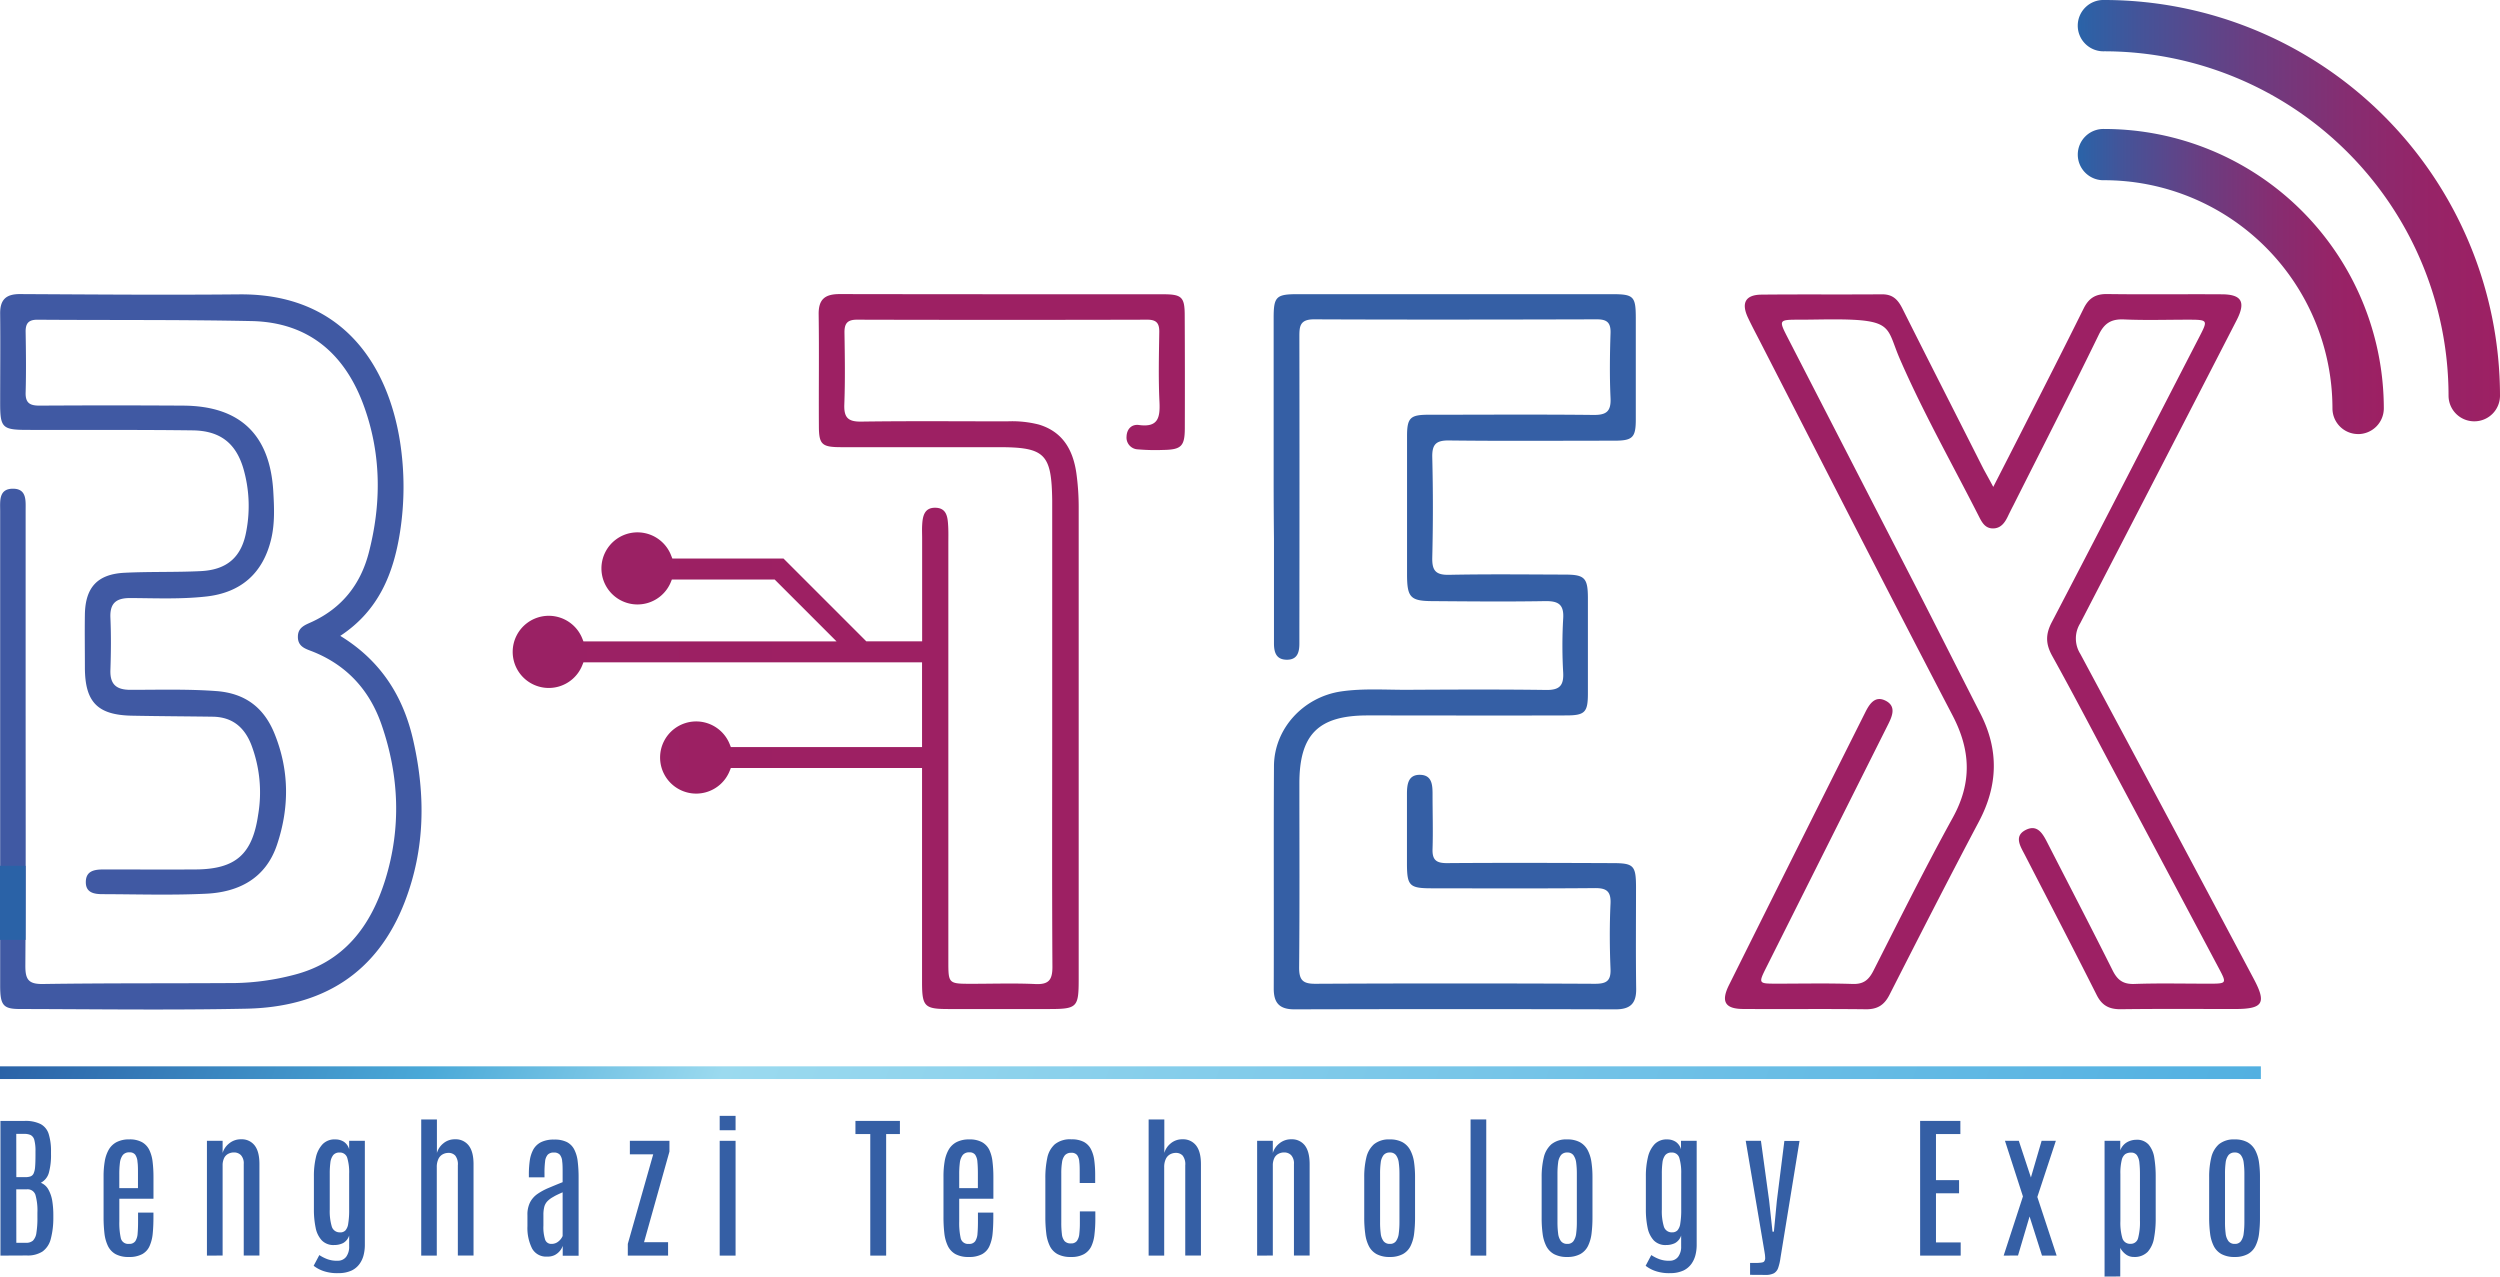 <?xml version="1.0" encoding="UTF-8"?> <svg xmlns="http://www.w3.org/2000/svg" xmlns:xlink="http://www.w3.org/1999/xlink" viewBox="0 0 787.11 401.92"><defs><style>.cls-1{fill:#4059a3;}.cls-2{fill:#9d2064;}.cls-3{fill:#355fa5;}.cls-4{fill:url(#Degradado_sin_nombre_19);}.cls-5{fill:url(#Degradado_sin_nombre_19-2);}.cls-6{fill:url(#linear-gradient);}.cls-7{fill:url(#linear-gradient-2);}.cls-8{fill:url(#linear-gradient-3);}</style><linearGradient id="Degradado_sin_nombre_19" x1="47.51" y1="260.88" x2="23.2" y2="273.95" gradientUnits="userSpaceOnUse"><stop offset="0" stop-color="#52b0e1"></stop><stop offset="0.68" stop-color="#9bdaef"></stop><stop offset="0.81" stop-color="#4aa9d8"></stop><stop offset="1" stop-color="#2a62a7"></stop></linearGradient><linearGradient id="Degradado_sin_nombre_19-2" x1="669.32" y1="454.14" x2="42.5" y2="221.32" xlink:href="#Degradado_sin_nombre_19"></linearGradient><linearGradient id="linear-gradient" x1="654.44" y1="88.63" x2="750.53" y2="88.63" gradientUnits="userSpaceOnUse"><stop offset="0" stop-color="#2a63a8"></stop><stop offset="0.15" stop-color="#455398"></stop><stop offset="0.41" stop-color="#6b3d81"></stop><stop offset="0.64" stop-color="#862d71"></stop><stop offset="0.84" stop-color="#972367"></stop><stop offset="1" stop-color="#9d2063"></stop></linearGradient><linearGradient id="linear-gradient-2" x1="654.44" y1="66.32" x2="787.11" y2="66.32" xlink:href="#linear-gradient"></linearGradient><linearGradient id="linear-gradient-3" x1="-905.24" y1="205.14" x2="257.46" y2="205.14" gradientUnits="userSpaceOnUse"><stop offset="0" stop-color="#1f4396"></stop><stop offset="0.2" stop-color="#453887"></stop><stop offset="0.44" stop-color="#6b2e77"></stop><stop offset="0.66" stop-color="#86266c"></stop><stop offset="0.85" stop-color="#972265"></stop><stop offset="1" stop-color="#9d2063"></stop></linearGradient></defs><g id="Layer_2" data-name="Layer 2"><g id="Layer_1-2" data-name="Layer 1"><path class="cls-1" d="M107.13,200.2c12.81,7.84,19.89,19.11,23,33,3.87,17.1,3.73,34-2.64,50.61-8.78,22.87-26.25,33.28-49.91,33.77-23.81.49-47.65.15-71.48.1C1,317.65.05,316.48.05,310.3q0-64,0-127.94c0-7.16,0-14.32,0-21.49,0-3.13-.51-7.07,4.16-7,4.25.08,3.86,3.81,3.86,6.8q0,31.23,0,62.46c0,27,.09,54-.09,81,0,4.28,1,5.74,5.52,5.68,20.16-.3,40.32-.17,60.48-.3A78.38,78.38,0,0,0,92.27,307c16-4,24.49-15.39,29.07-30.15,5-16.23,4.35-32.56-1.18-48.59-3.7-10.76-10.74-18.64-21.43-23-2.24-.92-5-1.47-4.94-4.82,0-3,2.41-3.71,4.49-4.68,9.39-4.38,15.2-11.74,17.8-21.62,4-15.36,4-30.77-1.31-45.76-5.84-16.59-17.28-26.9-35.52-27.29-22.49-.47-45-.26-67.48-.43-2.86,0-3.75,1.21-3.7,3.91.11,6.33.18,12.66,0,19-.11,3.47,1.49,4.16,4.52,4.14q22.49-.14,45,0,26.88.1,28.45,27c.29,5,.51,10-.64,14.92C82.87,180.37,76,186.55,65,187.8c-8,.9-16,.54-24,.49-4.41,0-6.44,1.59-6.24,6.19.24,5.49.19,11,0,16.49-.15,4.53,1.89,6.22,6.3,6.22,9,0,18-.27,27,.39S83,222.65,86.36,230.82c4.76,11.6,4.8,23.4.85,35.16-3.55,10.57-12,14.91-22.34,15.4-10.81.52-21.66.17-32.49.14-2.6,0-5.37-.36-5.36-3.78,0-3.63,2.79-4,5.66-4,9.66,0,19.33.06,29,0,12.58-.1,17.8-4.83,19.6-17.24a42.1,42.1,0,0,0-2.19-22.09c-2.18-5.5-6-8.67-12.1-8.76-8.5-.12-17-.15-25.49-.32-10.77-.22-14.71-4.25-14.77-15,0-5.67-.09-11.33,0-17,.18-8.45,4-12.58,12.54-13,8-.39,16-.12,24-.52,8.29-.42,12.88-4.49,14.3-12.69a42.38,42.38,0,0,0-1-19.79c-2.39-7.86-7.32-11.72-15.92-11.83-17.32-.22-34.65-.1-52-.15-7.95,0-8.6-.68-8.6-8.49,0-9.33.1-18.66,0-28-.07-4.47,1.78-6.29,6.26-6.27,23,.12,46,.31,69,.09,32.63-.31,46.87,22.39,50.64,46.41a92.49,92.49,0,0,1,0,28.38C123.9,180.59,119.23,192.25,107.13,200.2Z"></path><path class="cls-2" d="M627.57,153.3c3.38-6.61,6.25-12.21,9.1-17.82,6.48-12.77,13-25.51,19.35-38.35,1.62-3.28,3.75-4.6,7.41-4.55,12,.17,24,0,36,.08,6.36,0,7.72,2.39,4.76,8.16q-24.55,47.75-49.26,95.43a9.1,9.1,0,0,0,.06,9.65q27.4,51.06,54.57,102.25c4.1,7.69,3,9.53-5.93,9.53-12,0-24-.09-36,.07-3.61,0-5.83-1.17-7.49-4.46-7.41-14.72-15-29.33-22.56-44-1.34-2.62-3.6-5.89,0-7.88,4.1-2.24,5.78,1.49,7.33,4.51,6.76,13.19,13.6,26.34,20.23,39.59,1.52,3.06,3.32,4.4,6.87,4.28,7.82-.28,15.66-.08,23.49-.09,5.6,0,5.64-.05,3.08-4.87q-15.69-29.55-31.44-59.1c-7-13.08-13.8-26.23-21-39.2-2.08-3.76-2.17-6.76-.15-10.63,15.57-29.81,30.93-59.74,46.35-89.62,2.9-5.61,2.91-5.62-3.57-5.63-6.66,0-13.33.22-20-.08-4-.18-6.21,1.12-8,4.85-8.76,18-17.85,35.74-26.83,53.6-.52,1-1.06,2.07-1.57,3.12-1,2.17-2.26,4.28-5,4.23-2.55-.06-3.51-2.2-4.51-4.16-8.3-16.32-17.35-32.32-24.65-49.08-4.4-10.1-1.79-12.58-21-12.58-3.44,0-7,.1-10.48.1-6.77,0-6.79,0-3.8,5.82q20.22,39.3,40.46,78.61c6.76,13.18,13.4,26.43,20.15,39.62,5.83,11.41,5.53,22.58-.47,33.93-9.58,18.1-18.89,36.35-28.18,54.59-1.65,3.24-3.81,4.58-7.46,4.54-12.83-.16-25.66,0-38.49-.09-5.81,0-7.19-2.29-4.56-7.56q21.38-42.93,42.87-85.79c1.31-2.63,3.06-5.43,6.44-3.7s2.12,4.76.8,7.41l-38.28,76.36c-2.64,5.27-2.61,5.3,3.06,5.31,8,0,16-.18,24,.09,3.37.11,5-1.17,6.49-4,8.22-16.18,16.3-32.45,25.06-48.34,6.07-11,5.69-21.17-.05-32.18-20.18-38.67-40-77.55-59.91-116.35-1.52-3-3.1-5.9-4.52-8.91-2.18-4.65-.78-7.2,4.25-7.25,12.67-.13,25.33,0,38-.1,3.44,0,5,1.76,6.39,4.51,8.43,16.82,17,33.59,25.46,50.37C625.28,149.1,626.17,150.68,627.57,153.3Z"></path><path class="cls-3" d="M401,150.07q0-25,0-50c0-6.67.8-7.45,7.53-7.45q49.47,0,99,0c6.81,0,7.47.66,7.49,7.43q0,16,0,32c0,5.73-1,6.69-6.75,6.7-17.33,0-34.66.14-52-.07-4.18-.06-5.43,1.23-5.33,5.36q.39,15.73,0,31.48c-.09,4.05,1,5.55,5.29,5.46,12.16-.25,24.32-.11,36.48-.07,6.22,0,7.21,1.05,7.23,7.34q0,15,0,30c0,6-.88,7-6.9,7-20.83.07-41.65,0-62.48,0-15.5,0-21.46,6-21.46,21.41,0,19.32.1,38.64-.08,58,0,3.95,1.2,5.1,5.12,5.08q44-.22,88,0c3.6,0,5.08-.84,4.92-4.71-.28-6.82-.32-13.67,0-20.48.21-4.17-1.49-5-5.21-4.93-17,.15-34,.08-51,.06-7.07,0-7.85-.76-7.88-7.63,0-7.33,0-14.66,0-22,0-3,.3-6.18,4.15-6.1s3.91,3.36,3.91,6.29c0,5.66.18,11.33,0,17-.15,3.56,1.21,4.54,4.63,4.51,17.32-.13,34.65-.07,52,0,6.69,0,7.41.74,7.43,7.52,0,10.66-.1,21.32.05,32,.07,4.7-1.86,6.53-6.56,6.52q-50.47-.15-101,0c-4.77,0-6.57-2-6.55-6.59.07-23.32-.06-46.64.07-70,.06-11.79,9.25-21.78,21.23-23.52,7-1,14-.46,21-.5,14.49-.08,29-.15,43.48.05,4.18.06,5.56-1.37,5.35-5.47a148,148,0,0,1,0-17c.31-4.66-1.73-5.57-5.84-5.5-11.66.2-23.32.09-35,0-7.29,0-8.31-1.09-8.32-8.45,0-14.49,0-29,0-43.48,0-5.76,1-6.74,6.68-6.75,17.33,0,34.66-.13,52,.06,4.11.05,5.58-1.12,5.39-5.33-.32-6.82-.22-13.66,0-20.48.09-3.31-1.16-4.3-4.36-4.29-29.65.08-59.31.13-89,0-4.58,0-4.61,2.33-4.61,5.62q.07,46,0,91.94c0,1.5,0,3,0,4.5,0,2.75-.61,5.15-4,5.11s-4-2.45-4-5.18q0-16.5,0-33Q401,159.81,401,150.07Z"></path><path class="cls-3" d="M.14,395.32V352.91H7.8a10.72,10.72,0,0,1,5,1,5.32,5.32,0,0,1,2.51,3.06,17.91,17.91,0,0,1,.75,5.52v.92a20.85,20.85,0,0,1-.66,5.77,5.08,5.08,0,0,1-2.55,3.21,4.7,4.7,0,0,1,2.37,2.1A10.91,10.91,0,0,1,16.44,378a27.8,27.8,0,0,1,.35,4.51v.89a25.71,25.71,0,0,1-.83,6.77,6.94,6.94,0,0,1-2.59,3.87,8.62,8.62,0,0,1-4.94,1.24Zm5-24.7H7.94a4.93,4.93,0,0,0,1.64-.23,1.74,1.74,0,0,0,1-.93,6,6,0,0,0,.47-2.07q.12-1.36.12-3.69v-1.18a13.28,13.28,0,0,0-.36-3.59,2.4,2.4,0,0,0-1.15-1.56A4.64,4.64,0,0,0,7.58,357H5.12Zm0,20.67H8.18a3.21,3.21,0,0,0,2.2-.69,4.34,4.34,0,0,0,1.08-2.45,28.72,28.72,0,0,0,.32-4.85v-1.48a18.08,18.08,0,0,0-.63-5.65,2.59,2.59,0,0,0-2.7-1.72H5.12Z"></path><path class="cls-3" d="M40.56,395.75a8.42,8.42,0,0,1-4.18-.9,5.91,5.91,0,0,1-2.4-2.57,12.53,12.53,0,0,1-1.1-4,44.75,44.75,0,0,1-.27-5.14V370.38a28.29,28.29,0,0,1,.36-4.69A11.08,11.08,0,0,1,34.22,362a6.18,6.18,0,0,1,2.48-2.41,8.5,8.5,0,0,1,4-.86,8,8,0,0,1,4,.87,5.65,5.65,0,0,1,2.3,2.44,11.54,11.54,0,0,1,1.05,3.76,39.22,39.22,0,0,1,.27,4.79v6.82H37.57v7.2a22.15,22.15,0,0,0,.47,5.22,2.34,2.34,0,0,0,2.57,1.79,2.21,2.21,0,0,0,2-.85,5,5,0,0,0,.72-2.41c.09-1,.14-2.26.14-3.68v-2.91h4.84v1.54c0,1.88-.08,3.58-.23,5.11a12.58,12.58,0,0,1-1,3.92,5.34,5.34,0,0,1-2.31,2.52A8.46,8.46,0,0,1,40.56,395.75Zm-3-21.68h5.88v-4.61c0-1.44,0-2.66-.15-3.65a4.52,4.52,0,0,0-.7-2.24,2.13,2.13,0,0,0-1.83-.76,2.52,2.52,0,0,0-2.11.87,5,5,0,0,0-.89,2.4,28.3,28.3,0,0,0-.2,3.55Z"></path><path class="cls-3" d="M65.15,395.32V359.18h4.94V363a6,6,0,0,1,2.06-3,5.72,5.72,0,0,1,3.77-1.3,5.09,5.09,0,0,1,4.24,1.92q1.52,1.94,1.52,5.86v28.82H76.74v-28.8a3.82,3.82,0,0,0-.87-2.79,3,3,0,0,0-2.21-.87,3.81,3.81,0,0,0-1.81.44,2.94,2.94,0,0,0-1.29,1.34,5.26,5.26,0,0,0-.47,2.37v28.31Z"></path><path class="cls-3" d="M106.63,400.84a13.44,13.44,0,0,1-4.47-.56,10.48,10.48,0,0,1-3.41-1.76l1.79-3.37a12.16,12.16,0,0,0,2.5,1.28,8.56,8.56,0,0,0,3.35.5,3.22,3.22,0,0,0,2.62-1.26,5.31,5.31,0,0,0,.92-3.27V389a4.13,4.13,0,0,1-1.92,2.38,6.3,6.3,0,0,1-2.8.61,5.08,5.08,0,0,1-3.91-1.48,8.11,8.11,0,0,1-1.93-4,28.06,28.06,0,0,1-.54-5.78V370.31a25.5,25.5,0,0,1,.63-5.93,8.8,8.8,0,0,1,2.14-4.16,5.24,5.24,0,0,1,4.05-1.48,4.86,4.86,0,0,1,2.66.77,4.21,4.21,0,0,1,1.62,2.32v-2.65h4.94V392a13,13,0,0,1-.37,3.08,8.15,8.15,0,0,1-1.28,2.83,6.59,6.59,0,0,1-2.5,2.1A9.72,9.72,0,0,1,106.63,400.84Zm.49-12.82a2.29,2.29,0,0,0,1.59-.58,4,4,0,0,0,.92-2.16,25.9,25.9,0,0,0,.3-4.54V369.58a16,16,0,0,0-.59-5,2.37,2.37,0,0,0-2.47-1.71,2.41,2.41,0,0,0-2,.86,4.8,4.8,0,0,0-.86,2.35,27.12,27.12,0,0,0-.19,3.47v11.25a17.13,17.13,0,0,0,.65,5.41A2.59,2.59,0,0,0,107.12,388Z"></path><path class="cls-3" d="M132.62,395.32V352.45h4.94V363a6,6,0,0,1,2-3,5.57,5.57,0,0,1,3.72-1.3,5.14,5.14,0,0,1,4.26,1.92q1.54,1.94,1.55,5.86v28.82h-4.94V366.91a4.47,4.47,0,0,0-.81-3.07,2.84,2.84,0,0,0-2.16-.86,3.78,3.78,0,0,0-1.83.47,3.25,3.25,0,0,0-1.33,1.47,5.86,5.86,0,0,0-.5,2.59v27.81Z"></path><path class="cls-3" d="M172.25,395.63a5,5,0,0,1-4.72-2.54,14.37,14.37,0,0,1-1.47-7v-3.52a8.48,8.48,0,0,1,.82-4,7.3,7.3,0,0,1,2.31-2.64,19,19,0,0,1,3.52-1.91c1.35-.57,2.82-1.18,4.43-1.82v-2.8c0-1.54,0-2.79-.14-3.75a3.71,3.71,0,0,0-.74-2.1,2.38,2.38,0,0,0-1.89-.68,2.54,2.54,0,0,0-1.92.68,3.79,3.79,0,0,0-.83,2.12,29.23,29.23,0,0,0-.19,3.76v1.25h-4.92v-1a30.4,30.4,0,0,1,.29-4.3,10.35,10.35,0,0,1,1.11-3.46,5.79,5.79,0,0,1,2.4-2.3,9,9,0,0,1,4.16-.83,8.63,8.63,0,0,1,4,.78,5.37,5.37,0,0,1,2.31,2.31,10.85,10.85,0,0,1,1.1,3.74,41,41,0,0,1,.29,5.15v24.6h-5v-3.13a4.7,4.7,0,0,1-.84,1.53,5.28,5.28,0,0,1-1.64,1.36A5,5,0,0,1,172.25,395.63Zm1.4-4a3.3,3.3,0,0,0,2.24-.83,4.4,4.4,0,0,0,1.25-1.65V375.39c-1.24.55-2.25,1-3,1.48a7.36,7.36,0,0,0-1.85,1.39,4.09,4.09,0,0,0-.93,1.73,10.19,10.19,0,0,0-.27,2.56v3.35a12.75,12.75,0,0,0,.54,4.39A2,2,0,0,0,173.65,391.63Z"></path><path class="cls-3" d="M197.66,395.32v-3.69l8-28.19h-7.35v-4.26h12.46v3.39l-8,28.53h7.57v4.22Z"></path><path class="cls-3" d="M226.59,355.85v-4.53h5v4.53Zm0,39.47V359.18h5v36.14Z"></path><path class="cls-3" d="M274,395.32V357.05h-4.67v-4.14h14v4.14H279v38.27Z"></path><path class="cls-3" d="M305,395.75a8.39,8.39,0,0,1-4.18-.9,5.91,5.91,0,0,1-2.4-2.57,12.53,12.53,0,0,1-1.1-4,44.75,44.75,0,0,1-.27-5.14V370.38a28.29,28.29,0,0,1,.36-4.69,11.08,11.08,0,0,1,1.25-3.68,6.18,6.18,0,0,1,2.48-2.41,8.5,8.5,0,0,1,4.05-.86,8,8,0,0,1,4,.87,5.65,5.65,0,0,1,2.3,2.44,11.8,11.8,0,0,1,1,3.76,39.22,39.22,0,0,1,.27,4.79v6.82H302v7.2a22.15,22.15,0,0,0,.47,5.22,2.34,2.34,0,0,0,2.57,1.79,2.21,2.21,0,0,0,2-.85,5,5,0,0,0,.72-2.41c.09-1,.14-2.26.14-3.68v-2.91h4.84v1.54c0,1.88-.08,3.58-.23,5.11a12.58,12.58,0,0,1-1,3.92,5.34,5.34,0,0,1-2.31,2.52A8.46,8.46,0,0,1,305,395.75Zm-3-21.68h5.88v-4.61c0-1.44-.05-2.66-.15-3.65a4.52,4.52,0,0,0-.7-2.24,2.13,2.13,0,0,0-1.83-.76,2.52,2.52,0,0,0-2.11.87,5,5,0,0,0-.89,2.4,28.3,28.3,0,0,0-.2,3.55Z"></path><path class="cls-3" d="M337.19,395.75a8.56,8.56,0,0,1-4.22-.89,5.83,5.83,0,0,1-2.44-2.57,12.33,12.33,0,0,1-1.12-4,42.59,42.59,0,0,1-.29-5.16V371a30.44,30.44,0,0,1,.6-6.39,7.85,7.85,0,0,1,2.37-4.33,7.6,7.6,0,0,1,5.23-1.57,8.24,8.24,0,0,1,3.89.8,5.37,5.37,0,0,1,2.26,2.29,10.57,10.57,0,0,1,1.06,3.56,34,34,0,0,1,.28,4.6v2.51h-4.87v-3.18c0-1.38,0-2.54-.13-3.48a4.19,4.19,0,0,0-.69-2.14,2.2,2.2,0,0,0-1.85-.72,2.56,2.56,0,0,0-2,.78,4.44,4.44,0,0,0-.9,2.25,21.62,21.62,0,0,0-.23,3.45v15.38a29.51,29.51,0,0,0,.19,3.72,4.14,4.14,0,0,0,.84,2.22,2.54,2.54,0,0,0,2,.73,2.21,2.21,0,0,0,1.89-.78,4.53,4.53,0,0,0,.76-2.27,29.86,29.86,0,0,0,.17-3.53v-3.49h4.87v2.34a39.94,39.94,0,0,1-.27,4.86,11.59,11.59,0,0,1-1,3.79,5.66,5.66,0,0,1-2.31,2.46A8.1,8.1,0,0,1,337.19,395.75Z"></path><path class="cls-3" d="M361.64,395.32V352.45h4.94V363a6,6,0,0,1,2-3,5.57,5.57,0,0,1,3.72-1.3,5.14,5.14,0,0,1,4.26,1.92q1.54,1.94,1.55,5.86v28.82h-4.94V366.91a4.47,4.47,0,0,0-.81-3.07,2.84,2.84,0,0,0-2.16-.86,3.72,3.72,0,0,0-1.83.47,3.25,3.25,0,0,0-1.33,1.47,5.86,5.86,0,0,0-.5,2.59v27.81Z"></path><path class="cls-3" d="M395.8,395.32V359.18h4.94V363a6,6,0,0,1,2.06-3,5.72,5.72,0,0,1,3.77-1.3,5.1,5.1,0,0,1,4.24,1.92q1.51,1.94,1.52,5.86v28.82h-4.94v-28.8a3.82,3.82,0,0,0-.87-2.79,3,3,0,0,0-2.22-.87,3.77,3.77,0,0,0-1.8.44,2.94,2.94,0,0,0-1.29,1.34,5.26,5.26,0,0,0-.47,2.37v28.31Z"></path><path class="cls-3" d="M437.59,395.75a8.48,8.48,0,0,1-4.14-.88,6,6,0,0,1-2.45-2.5,11.68,11.68,0,0,1-1.16-3.91,37.18,37.18,0,0,1-.32-5.09v-12.8a26,26,0,0,1,.65-6.07,8.05,8.05,0,0,1,2.4-4.22,7.39,7.39,0,0,1,5-1.54,8.16,8.16,0,0,1,4,.88,6.17,6.17,0,0,1,2.43,2.48,11.46,11.46,0,0,1,1.2,3.76,32.7,32.7,0,0,1,.32,4.71v12.8a40.5,40.5,0,0,1-.29,5,12.13,12.13,0,0,1-1.12,3.92,5.86,5.86,0,0,1-2.41,2.54A8.37,8.37,0,0,1,437.59,395.75Zm0-4.12a2.24,2.24,0,0,0,1.94-.87,5.14,5.14,0,0,0,.86-2.42,26.92,26.92,0,0,0,.22-3.6V369.58a25.82,25.82,0,0,0-.22-3.53,4.9,4.9,0,0,0-.87-2.35,2.29,2.29,0,0,0-1.93-.84,2.43,2.43,0,0,0-2,.84,4.81,4.81,0,0,0-.88,2.35,26.11,26.11,0,0,0-.2,3.53v15.16a27.21,27.21,0,0,0,.2,3.6,4.93,4.93,0,0,0,.88,2.42A2.39,2.39,0,0,0,437.59,391.63Z"></path><path class="cls-3" d="M463,395.32V352.45h4.94v42.87Z"></path><path class="cls-3" d="M493.45,395.75a8.48,8.48,0,0,1-4.14-.88,6,6,0,0,1-2.45-2.5,11.91,11.91,0,0,1-1.17-3.91,37.29,37.29,0,0,1-.31-5.09v-12.8a26,26,0,0,1,.65-6.07,7.92,7.92,0,0,1,2.4-4.22,7.39,7.39,0,0,1,5-1.54,8.16,8.16,0,0,1,4,.88,6.17,6.17,0,0,1,2.43,2.48,11.46,11.46,0,0,1,1.19,3.76,31.27,31.27,0,0,1,.33,4.71v12.8a40.5,40.5,0,0,1-.29,5,12.38,12.38,0,0,1-1.12,3.92,5.92,5.92,0,0,1-2.41,2.54A8.37,8.37,0,0,1,493.45,395.75Zm0-4.12a2.24,2.24,0,0,0,1.94-.87,5.25,5.25,0,0,0,.86-2.42,27.07,27.07,0,0,0,.21-3.6V369.58a26,26,0,0,0-.21-3.53,5.12,5.12,0,0,0-.87-2.35,2.3,2.3,0,0,0-1.93-.84,2.43,2.43,0,0,0-2,.84,4.81,4.81,0,0,0-.88,2.35,26,26,0,0,0-.21,3.53v15.16a27.07,27.07,0,0,0,.21,3.6,4.93,4.93,0,0,0,.88,2.42A2.39,2.39,0,0,0,493.45,391.63Z"></path><path class="cls-3" d="M526,400.84a13.37,13.37,0,0,1-4.47-.56,10.38,10.38,0,0,1-3.41-1.76l1.78-3.37a12.26,12.26,0,0,0,2.51,1.28,8.53,8.53,0,0,0,3.35.5,3.21,3.21,0,0,0,2.61-1.26,5.25,5.25,0,0,0,.93-3.27V389a4.18,4.18,0,0,1-1.93,2.38,6.29,6.29,0,0,1-2.79.61,5.09,5.09,0,0,1-3.92-1.48,8.28,8.28,0,0,1-1.93-4,28.06,28.06,0,0,1-.54-5.78V370.31a25.48,25.48,0,0,1,.64-5.93,8.88,8.88,0,0,1,2.13-4.16,5.27,5.27,0,0,1,4-1.48,4.81,4.81,0,0,1,2.66.77,4.22,4.22,0,0,1,1.63,2.32v-2.65h4.94V392a13,13,0,0,1-.37,3.08,8.34,8.34,0,0,1-1.28,2.83,6.62,6.62,0,0,1-2.51,2.1A9.71,9.71,0,0,1,526,400.84ZM526.5,388a2.29,2.29,0,0,0,1.59-.58,3.93,3.93,0,0,0,.93-2.16,25.9,25.9,0,0,0,.3-4.54V369.58a16.32,16.32,0,0,0-.59-5,2.38,2.38,0,0,0-2.47-1.71,2.44,2.44,0,0,0-2,.86,4.8,4.8,0,0,0-.85,2.35,27.12,27.12,0,0,0-.19,3.47v11.25a16.84,16.84,0,0,0,.65,5.41A2.58,2.58,0,0,0,526.5,388Z"></path><path class="cls-3" d="M551,401.37v-3.74h1.71a12.37,12.37,0,0,0,1.84-.11c.53-.07.84-.23.95-.47a1.8,1.8,0,0,0,.24-1.21c0-.56-.11-1.16-.21-1.8l-5.9-34.86h4.79L557,378l1.06,9.78h.44l.94-9.78,2.36-18.79h4.77l-6,36.84a16.08,16.08,0,0,1-.72,3.13,3.12,3.12,0,0,1-1.34,1.7,5.59,5.59,0,0,1-2.69.52Z"></path><path class="cls-3" d="M604.54,395.32V352.91h12.67v4.14h-7.68v14.51h7.27v4.14h-7.27v15.47h7.78v4.15Z"></path><path class="cls-3" d="M630.84,395.32l6.07-18.63-5.66-17.51h4.36l3.81,11.54,3.37-11.54h4.48l-5.83,17.68,6.08,18.46h-4.61L639,383l-3.64,12.29Z"></path><path class="cls-3" d="M662.61,401.92V359.18h4.94v3a4.92,4.92,0,0,1,2.14-2.56,6,6,0,0,1,2.88-.77,4.9,4.9,0,0,1,3.92,1.53,8.34,8.34,0,0,1,1.78,4.16,36.58,36.58,0,0,1,.44,5.95v13.08a33.08,33.08,0,0,1-.52,6.18,8.66,8.66,0,0,1-2,4.38,5.73,5.73,0,0,1-4.42,1.61,4.06,4.06,0,0,1-2.52-.85,6,6,0,0,1-1.7-2v9Zm8.2-10.31a2.35,2.35,0,0,0,2.36-1.8,19.56,19.56,0,0,0,.58-5.55V369.63a33,33,0,0,0-.17-3.52,5.06,5.06,0,0,0-.77-2.37,2.17,2.17,0,0,0-1.91-.85,3.22,3.22,0,0,0-1.78.48A3.26,3.26,0,0,0,668,365.3a17.12,17.12,0,0,0-.41,4.33v14.82a17.44,17.44,0,0,0,.62,5.37A2.52,2.52,0,0,0,670.81,391.61Z"></path><path class="cls-3" d="M703.61,395.75a8.48,8.48,0,0,1-4.14-.88,6,6,0,0,1-2.45-2.5,11.91,11.91,0,0,1-1.17-3.91,39,39,0,0,1-.31-5.09v-12.8a26,26,0,0,1,.65-6.07,8.05,8.05,0,0,1,2.4-4.22,7.41,7.41,0,0,1,5-1.54,8.13,8.13,0,0,1,4,.88,6.17,6.17,0,0,1,2.43,2.48,11.46,11.46,0,0,1,1.2,3.76,32.7,32.7,0,0,1,.32,4.71v12.8a40.5,40.5,0,0,1-.29,5,11.88,11.88,0,0,1-1.12,3.92,5.86,5.86,0,0,1-2.41,2.54A8.37,8.37,0,0,1,703.61,395.75Zm0-4.12a2.24,2.24,0,0,0,1.94-.87,5.14,5.14,0,0,0,.86-2.42,26.92,26.92,0,0,0,.22-3.6V369.58a25.82,25.82,0,0,0-.22-3.53,4.9,4.9,0,0,0-.87-2.35,2.28,2.28,0,0,0-1.93-.84,2.43,2.43,0,0,0-2,.84,4.81,4.81,0,0,0-.88,2.35,26.11,26.11,0,0,0-.2,3.53v15.16a27.21,27.21,0,0,0,.2,3.6,4.93,4.93,0,0,0,.88,2.42A2.39,2.39,0,0,0,703.61,391.63Z"></path><rect class="cls-4" y="272.59" width="8.05" height="23.33"></rect><rect class="cls-5" y="335.73" width="711.82" height="4"></rect><path class="cls-6" d="M742.42,136.66a8.08,8.08,0,0,1-8.06-8.06,71.91,71.91,0,0,0-71.83-71.86,8.07,8.07,0,1,1,0-16.13,88.07,88.07,0,0,1,88,88,8.1,8.1,0,0,1-8.11,8.06Z"></path><path class="cls-7" d="M779,132.65a8.09,8.09,0,0,1-8.09-8.08A108.54,108.54,0,0,0,662.53,16.15a8.08,8.08,0,1,1,0-16.15A124.72,124.72,0,0,1,787.11,124.57a8.08,8.08,0,0,1-8.08,8.08Z"></path><path class="cls-8" d="M373,99.36c0-5.81-.9-6.7-6.71-6.71-34,0-68,0-101.94-.06-4.64,0-6.67,1.64-6.6,6.42.17,11.65,0,23.31.07,35,0,6,.91,6.78,7.14,6.78q24.74,0,49.47,0c14.56,0,16.65,2.07,16.85,16.74,0,1,0,2,0,3V229c0,25.14-.08,50.29.07,75.43,0,4.1-1.17,5.59-5.37,5.39-6.65-.31-13.33-.08-20-.08-7.39,0-7.4,0-7.4-7.2q0-65.7,0-131.39c0-1.83.05-3.67-.05-5.49-.15-2.74-.39-5.72-4-5.8s-4.06,2.8-4.2,5.6c-.07,1.33,0,2.66,0,4v32.46H272.75l-21.63-21.63v0l-4.43-4.43h-35l-.43-1.08a11.35,11.35,0,1,0,0,8.36l.27-.68h32.37l19.48,19.48H183.69l-.35-.88a11.36,11.36,0,1,0,0,8.36l.35-.88H290.3V235.2H230.1l-.35-.88a11.36,11.36,0,1,0,0,8.36l.35-.88h60.2q0,33.74,0,67.48c0,7.62.8,8.4,8.21,8.41H330c9.18,0,9.62-.42,9.62-9.52q0-73.94,0-147.87a78.19,78.19,0,0,0-.75-11.45c-1.07-7.21-4.27-12.93-11.83-15.19a34.06,34.06,0,0,0-9.9-1c-15.32,0-30.65-.14-46,.08-4.22.06-5.46-1.34-5.31-5.43.28-7.48.17-15,.05-22.47-.05-2.9.8-4.2,3.94-4.19q45.72.12,91.44,0c2.83,0,3.77,1.12,3.73,3.86-.11,7.32-.29,14.66.06,22,.24,4.93-.39,8.13-6.46,7.3-2.26-.31-3.81,1.23-3.9,3.6a3.71,3.71,0,0,0,3.58,4.07,64.35,64.35,0,0,0,8,.18c5.63-.09,6.74-1.17,6.76-6.77Q373.09,117.1,373,99.36Z"></path></g></g></svg> 